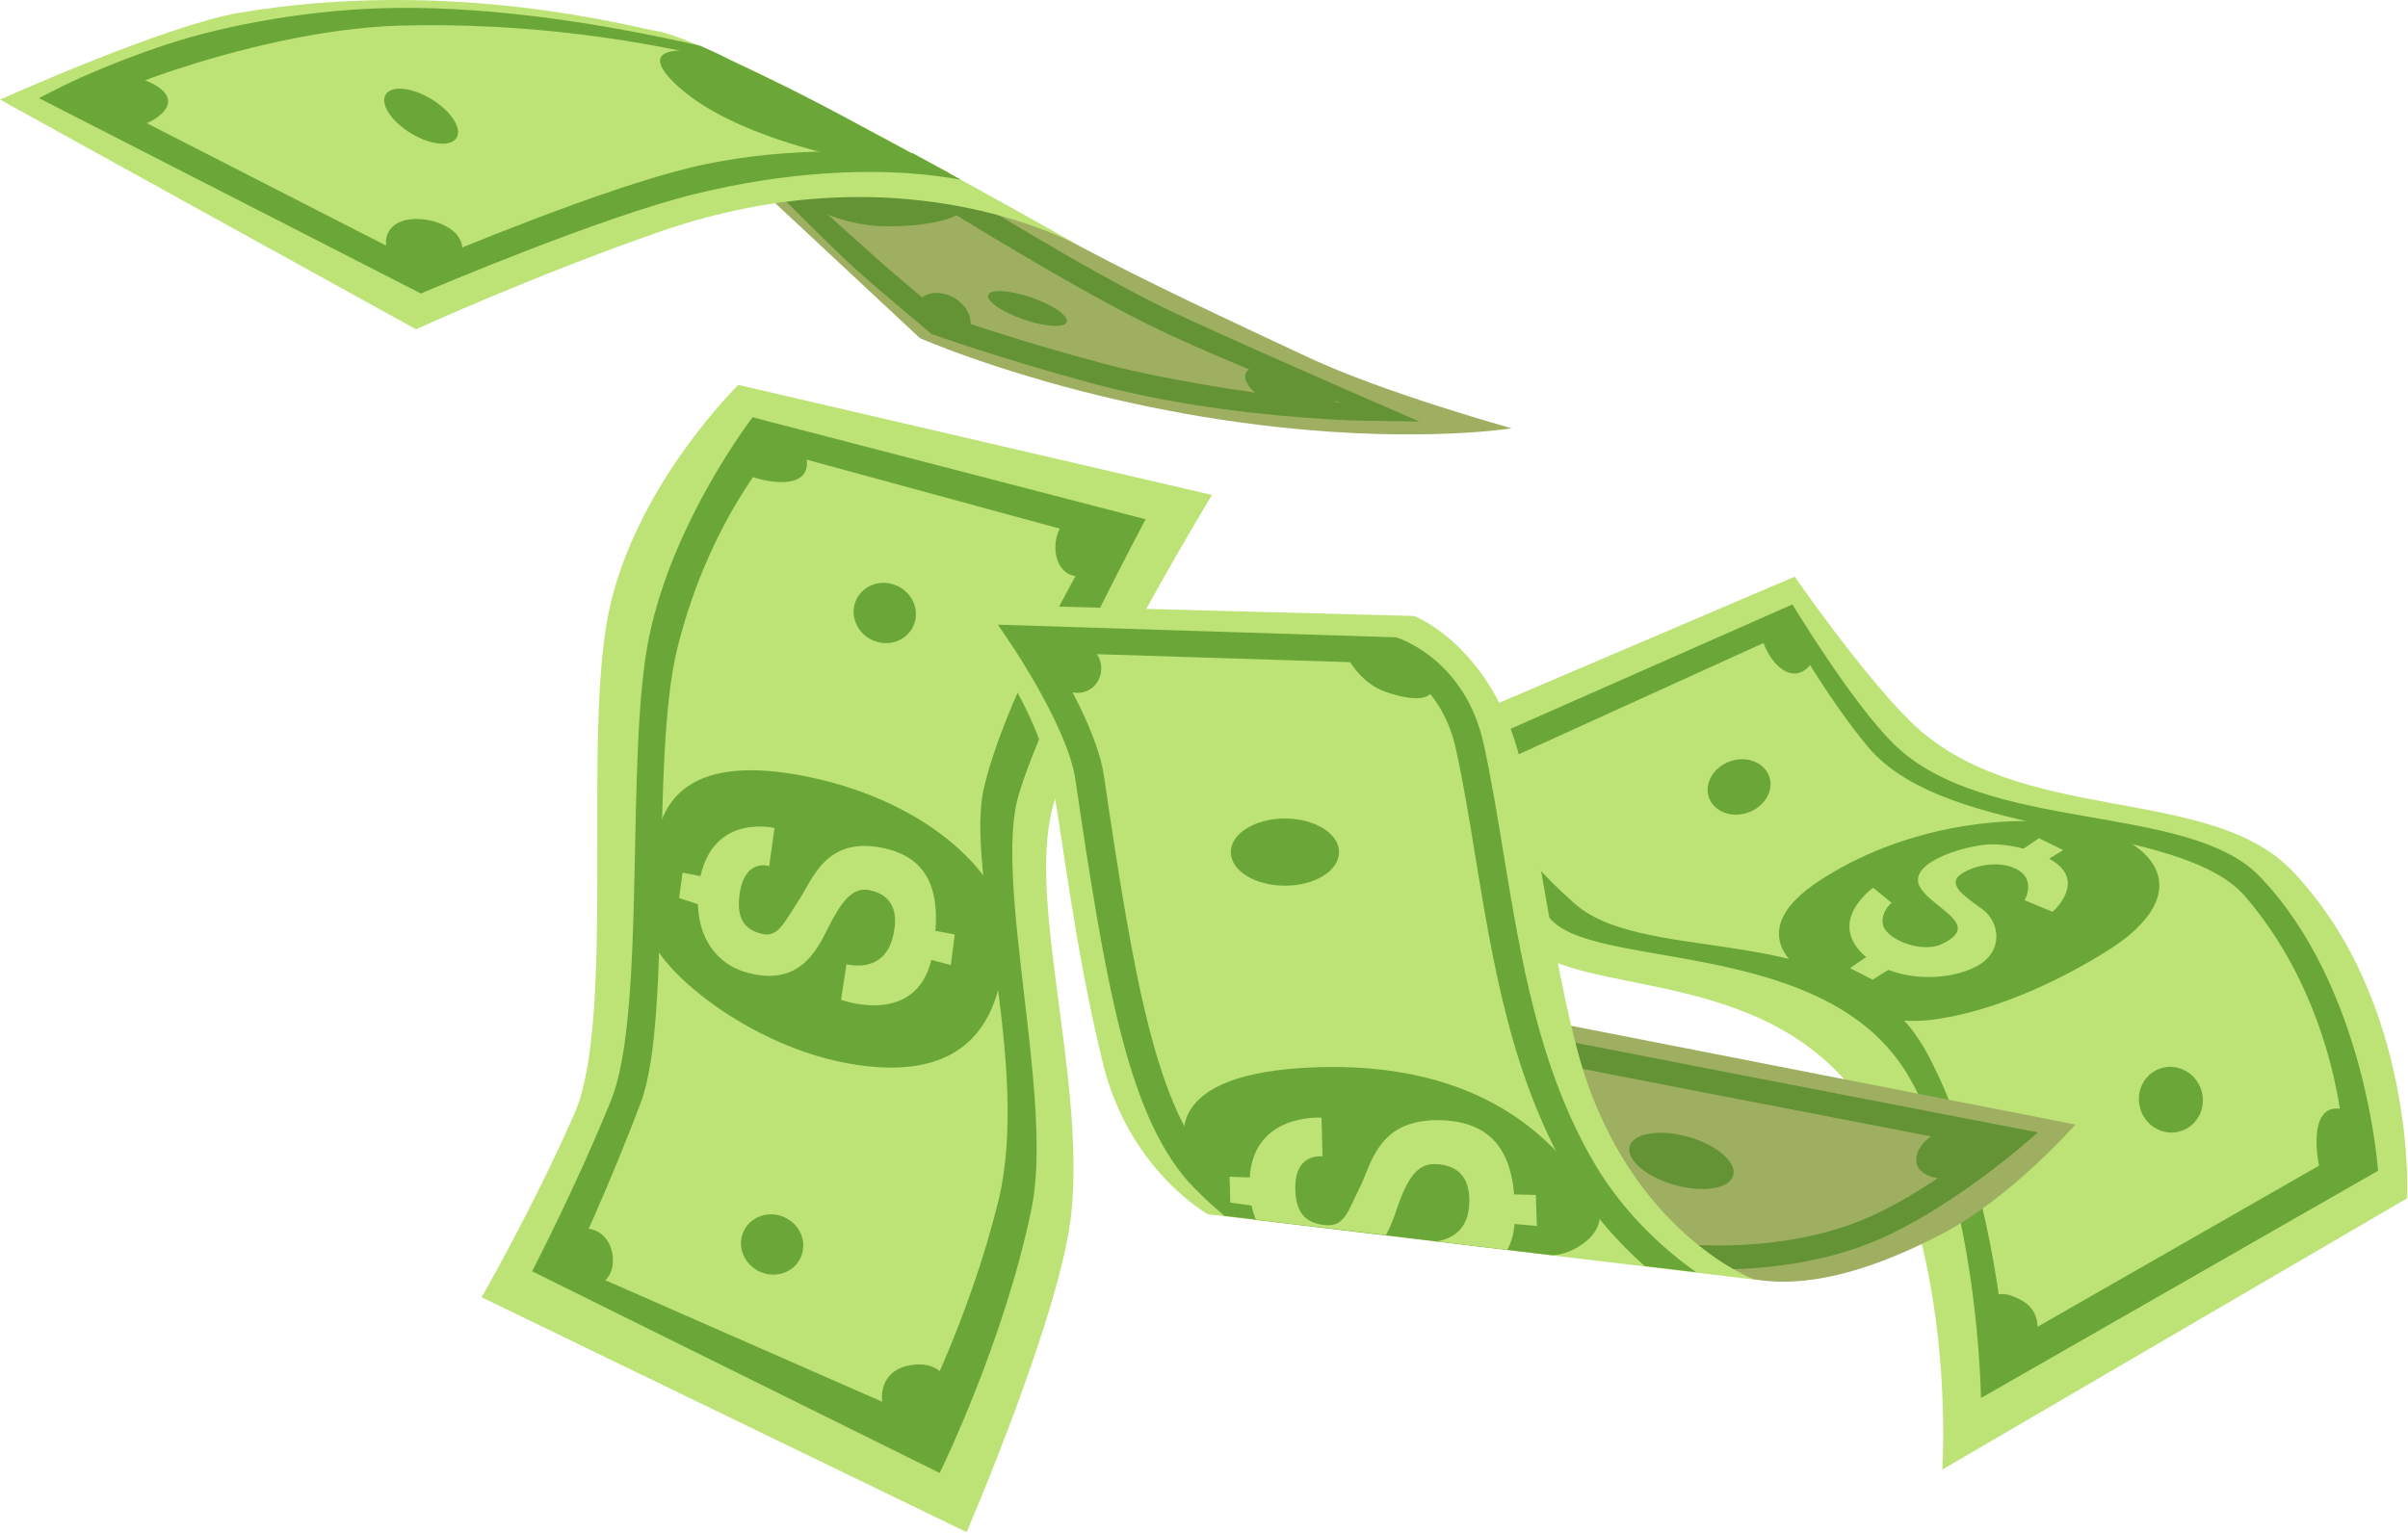 <?xml version="1.0" encoding="UTF-8"?> <svg xmlns="http://www.w3.org/2000/svg" width="1770" height="1127" viewBox="0 0 1770 1127" fill="none"> <path d="M1036 544.9C1036 544.9 1050.2 617.6 1120.3 692.8C1161.2 736.6 1308.4 705.3 1377.4 823.6C1438 927.5 1427.7 1080.5 1427.7 1080.5L1769.4 881C1769.4 881 1776.4 737 1685.4 640.8C1623.8 575.6 1482.8 608.4 1403.7 529.9C1367.8 494.3 1319.2 424 1319.2 424L1036 544.9Z" fill="#BDE377"></path> <path d="M1061.1 557.6C1061.1 557.6 1078.8 617.9 1141.7 677.7C1178.6 712.8 1343.7 690.8 1402.6 790.8C1454.4 878.6 1456.1 1027.9 1456.1 1027.9L1748 860.8C1748 860.8 1739.1 725.9 1661.2 644.6C1608.5 589.5 1459.9 613.4 1392.2 547.2C1361.5 517.2 1317.5 444.4 1317.5 444.4L1061.1 557.6Z" fill="#6BA638"></path> <path d="M1085.1 568.8C1085.1 568.8 1097.7 611.6 1157.6 664.5C1211.9 712.3 1361.8 673.1 1416.3 774C1464.2 862.6 1473.6 989.3 1473.6 989.3L1723.2 846.4C1723.2 846.4 1721.4 742 1650.5 659.3C1602.4 603.3 1431.9 619.2 1373.1 549.2C1344.7 515.3 1315.3 464.1 1315.3 464.1L1085.1 568.8Z" fill="#BDE377"></path> <path d="M1341 723.3C1312.6 711.2 1284.6 682.1 1337.1 647.7C1397.3 608.2 1473.2 597.5 1528.7 606.8C1584.2 616.1 1617.3 656.5 1548.5 699.4C1479.7 742.2 1417.7 755.2 1392.2 749.3C1366.8 743.5 1341 723.3 1341 723.3Z" fill="#6BA638"></path> <path d="M1300.5 571C1304.1 581.4 1297 593.3 1284.7 597.5C1272.4 601.7 1259.6 596.6 1256.1 586.2C1252.6 575.8 1259.6 563.9 1271.9 559.7C1284.1 555.5 1296.9 560.6 1300.5 571Z" fill="#6BA638"></path> <path d="M1617.9 801C1622.2 813.7 1615.8 827.3 1603.5 831.5C1591.2 835.7 1577.8 828.8 1573.5 816.1C1569.2 803.4 1575.6 789.8 1587.9 785.6C1600.2 781.4 1613.6 788.4 1617.9 801Z" fill="#6BA638"></path> <path d="M1506.3 631.4L1516.5 625L1498.7 616.3L1487.4 624C1477.9 621.5 1468.2 620.4 1461.1 620.9C1443.3 622 1400.3 634.8 1411.7 652.9C1421.5 668.6 1457.7 680 1426.9 694.3C1412.1 701.1 1384.5 690.3 1383.8 678.4C1383.2 669.5 1390.4 663.8 1390.4 663.8L1376.9 652.7C1376.9 652.7 1341.4 677.7 1371.6 703.6C1371.6 703.6 1371.7 703.6 1371.7 703.7L1359.9 711.8L1376.5 720.3L1388 713.1C1408.6 721 1435.2 719.9 1453 710.4C1473.7 699.3 1469.3 677.4 1457.4 668.7C1445.5 660 1430.3 650.5 1441.3 642.8C1452.4 635.1 1472.6 632.4 1484.4 640.3C1496.1 648.2 1488.2 661.9 1488.2 661.9L1508.7 670.4C1508.7 670.4 1525.5 656.1 1518 641.9C1515.8 637.9 1511.6 634.3 1506.3 631.4Z" fill="#BDE377"></path> <path d="M1706.9 865.8C1702.6 853.8 1695 806.7 1724.9 816.3C1735.5 819.7 1736.2 836.6 1735.4 846.3C1734.1 862 1728.4 860.3 1714.4 867.3L1706.9 865.8Z" fill="#6BA638"></path> <path d="M1463.9 1006.8C1464.3 990.2 1448.1 935.2 1486 956.1C1511.7 970.3 1490.1 1011.8 1469.9 1006.8H1463.9Z" fill="#6BA638"></path> <path d="M1081.4 594.3C1092 590.8 1126.3 566.5 1103.6 555.6C1097.5 552.7 1078.3 559.6 1075.1 565.3C1070.6 573.2 1079.1 582.8 1083 591.2L1081.4 594.3Z" fill="#6BA638"></path> <path d="M1298.9 463.8L1294.4 460.8C1292.5 475.1 1311.9 506.8 1328.9 490.8C1339.6 480.9 1317.2 448.4 1298.9 463.8Z" fill="#6BA638"></path> <path d="M542.7 283C542.7 283 466.9 356.9 447.5 449.9C428 542.9 452.9 749.3 422.2 818.9C391.6 888.5 354 953.8 354 953.8L710.5 1126.5C710.5 1126.5 780.4 964.7 787.6 891C797.7 788.3 752.3 654.5 775.8 587C803.7 507 890.9 363.9 890.9 363.9L542.7 283Z" fill="#BDE377"></path> <path d="M553.2 306.8C553.2 306.8 494.6 382.7 477 468.8C459.4 554.8 475.4 744.4 449.1 809.1C422.9 873.8 391.1 934.7 391.1 934.7L690.7 1083C690.7 1083 738.1 987 758.3 888.3C774.7 808.5 730.1 647.9 748.7 584.7C767.3 521.5 842.1 381.8 842.1 381.8L553.2 306.8Z" fill="#6BA638"></path> <path d="M723.3 579C740.9 505.2 806.2 396.1 806.2 396.1L568.5 331.3C568.5 331.3 521.4 382.7 498 476.1C477.7 557.2 494.4 748.1 471.2 810.1C448 872.1 420.4 930.5 420.4 930.5L674.8 1042.2C674.8 1042.2 713 968.6 733.9 882.7C758 784.2 708.8 640 723.3 579Z" fill="#BDE377"></path> <path d="M481.1 637.3C480.3 583.2 511.7 554.6 592.7 570.9C685.8 589.6 739.9 647.4 739 685.1C738.1 722.8 731.9 803.2 619.9 781.2C545.4 766.5 476.7 707.7 476.8 681.4C476.9 655.1 481.1 637.3 481.1 637.3Z" fill="#6BA638"></path> <path d="M698.9 709.6L701.8 687.1L687.6 684.4C690.1 652.6 680.8 630.2 649.2 623.5C606.7 614.5 597.1 647.1 586.7 662.7C576.3 678.3 571.9 689.7 559.9 686.6C547.9 683.6 541.6 676.2 543.4 659.5C546.5 630.3 565.4 636.8 565.4 636.8L569.3 608.8C569.3 608.8 525.1 598 514.9 644.2L501.7 641.6L499.2 660.3L513 664.8C513.7 692.2 528.9 708.7 546.5 714.3C587.1 727.1 600.5 698.5 608.4 682.8C617.8 664 626.2 652 638.7 654.4C655.2 657.6 661.1 669.6 656.3 688.9C649.4 716.8 622.2 708.9 622.2 708.9L618.2 735.1C618.2 735.1 672.6 755.3 684.6 705.7L698.9 709.6Z" fill="#BDE377"></path> <path d="M671.4 460.2C666.4 471.3 652.9 476 641.3 470.7C629.7 465.4 624.3 452.2 629.3 441.2C634.3 430.1 647.8 425.4 659.4 430.7C671 435.9 676.4 449.1 671.4 460.2Z" fill="#6BA638"></path> <path d="M588.6 924.5C583.6 935.6 570.1 940.3 558.5 935C546.9 929.7 541.5 916.5 546.5 905.5C551.5 894.5 565 889.7 576.6 895C588.2 900.2 593.6 913.4 588.6 924.5Z" fill="#6BA638"></path> <path d="M786.501 379.8C767.501 393.3 774.201 433.6 802.701 421.5C811.301 417.8 818.301 403.9 818.001 394.8C817.401 379.3 806.9 381.7 794.1 376.8L786.501 379.8Z" fill="#6BA638"></path> <path d="M542 345.3C552.7 353.5 596.5 364 593 337.8C589.2 309.7 549.5 333 543.5 337.8L542 345.3Z" fill="#6BA638"></path> <path d="M674.001 1059.2C645.301 1053.5 636.301 1008.8 669.501 1003.7C708.301 997.7 704.301 1048 680.001 1060.7L674.001 1059.2Z" fill="#6BA638"></path> <path d="M404 927.2C415.8 919.2 413.7 901.8 431 903.2C443.4 904.2 450.1 914.3 450.5 925.7C451.5 955.8 409.8 948.2 404 931.7V927.2Z" fill="#6BA638"></path> <path d="M962 262.919C903.4 235.419 843.9 207.819 796.2 182.319L717.901 140.919L465.9 52.419L676.2 248.619C676.2 248.619 786.6 297.519 940.3 314.119C1046 325.519 1111.2 314.919 1111.2 314.919C1111.2 314.919 1017.8 289.019 962 262.919Z" fill="#9EAF61"></path> <path d="M899.1 300.82C869.9 296.82 837.5 291.12 806.1 282.72C737.1 264.32 684.9 245.62 684.9 245.62C684.9 245.62 648.7 215.62 630.2 199.02C613.6 184.12 572.7 143.12 571.3 141.42L581.8 133.82C582.1 134.22 625.5 173.02 641 187.02C657.3 201.72 686.9 226.32 693 231.32C701.3 234.22 748.1 250.52 810.2 267.12C864.4 281.52 947.6 293.22 985.6 296.12C946.5 285.12 876.9 254.42 851.6 242.32C792.5 214.12 691 150.92 690 150.22L698.5 136.52C699.5 137.12 800.2 199.92 858.5 227.72C900.4 247.72 1005.4 293.42 1006.5 293.92L1043.3 309.92L1003.2 309.32C1002.6 309.42 957.1 308.62 899.1 300.82Z" fill="#639334"></path> <path d="M579.9 140.92C588.7 150.12 617.7 165.62 649.2 166.32C680.7 167.12 720.4 159.42 703.5 147.02C686.6 134.82 579.9 140.92 579.9 140.92Z" fill="#639334"></path> <path d="M0 73.219C0 73.219 121.7 18.619 175.2 9.519C332.8 -17.28 468.2 20.82 482.1 22.72C527 28.82 797.4 183.019 797.4 183.019C797.4 183.019 669.1 106.019 483.6 170.819C390.5 203.319 305.8 242.119 305.8 242.119L0 73.219Z" fill="#BDE377"></path> <path d="M706.199 132.119C691.799 124.219 686.999 121.319 671.199 112.819C635.899 111.119 572.3 107.519 507.1 123.319C442 139.119 333.4 184.419 310.3 194.119L72.8 72.62C86.1 66.82 106.1 58.719 130.1 50.819C170.8 37.52 235.2 20.419 294.6 18.82C387.8 16.32 473.8 29.619 539.2 46.319C537.2 44.419 532.7 41.52 514.6 33.62C447.3 18.22 366.3 5.019 292.1 5.819C229.5 6.419 166 18.419 123.6 32.319C77.8 47.319 47.1 62.819 45.8 63.419L28.6 72.12L309.4 215.819L313.6 214.019C314.9 213.519 441.6 159.419 511.6 142.419C579.5 125.919 633.6 125.119 667 127.319C683.5 128.419 696.699 130.419 706.199 132.119Z" fill="#6BA638"></path> <path d="M525.9 39.219C500.3 35.219 468.4 33.919 495.4 60.719C537.7 102.62 637.3 121.12 663.2 123.12C689 125.12 700.2 127.62 698.3 127.32C696.3 127.02 659.4 107.02 617.3 84.219C575.1 61.419 525.9 39.219 525.9 39.219Z" fill="#6BA638"></path> <path d="M317.2 72.92C331.6 81.72 339.8 94.42 335.6 101.32C331.4 108.22 316.3 106.72 301.9 97.92C287.5 89.12 279.3 76.42 283.5 69.52C287.7 62.62 302.8 64.12 317.2 72.92Z" fill="#6BA638"></path> <path d="M758 218.72C773.9 224.22 785.6 232.22 784.1 236.72C782.6 241.22 768.4 240.42 752.5 234.92C736.6 229.42 724.9 221.42 726.4 216.92C727.9 212.42 742 213.22 758 218.72Z" fill="#639334"></path> <path d="M87.9 55.02C104.3 55.12 141.5 69.82 113.4 87.719C92.9 100.72 74.8 83.019 58.2 74.32C57.8 61.819 79.6 58.62 84.9 56.62L87.9 55.02Z" fill="#6BA638"></path> <path d="M305.4 203.52C275 192.72 275.6 156.22 312.9 161.52C324.3 163.12 340.3 170.12 339.9 184.02C339.4 200.72 320 201.02 308.3 205.22C305.2 204.22 308.4 203.82 308.4 202.02L305.4 203.52Z" fill="#6BA638"></path> <path d="M942.9 301.019C936.2 295.319 925.8 292.719 920.1 286.419C908 273.119 920.5 266.519 935.4 269.419C955.8 273.419 978.4 287.819 989.2 305.219C970.2 307.019 951.5 300.819 932.1 301.119C930.1 299.519 933.2 300.519 933.8 299.519L942.9 301.019Z" fill="#639334"></path> <path d="M671.4 227.52C680.2 203.22 717.9 219.12 713.1 242.22C699.1 247.82 683.2 237.82 674.4 227.52H671.4Z" fill="#639334"></path> <path d="M1289.1 940.7C1305.9 942.9 1346.6 949.1 1426.2 907.9C1478.1 881.1 1525.5 826.8 1525.5 826.8L1126.2 748.6L1028 854.8L1289.1 940.7Z" fill="#9EAF61"></path> <path d="M1263.4 933.4C1235.3 933.4 1216.2 930.3 1215.3 930.1L1218.8 912.7C1219 912.7 1240 916.2 1269.5 915.7C1296.5 915.2 1336.3 911.3 1373.1 895.2C1405.1 881.2 1438.6 857 1457 842.8C1384 828.7 1153.4 784.1 1149.2 783.1L1153.9 765.9H1153.8C1159.2 767.1 1369.4 807.8 1479.8 829.1L1498 832.6L1484.4 844.2C1482.3 846 1431.3 889.4 1381.4 911.1C1341.3 928.6 1298.3 932.8 1269.3 933.3C1267.3 933.4 1265.3 933.4 1263.4 933.4Z" fill="#639334"></path> <path d="M702 444C702 444 759.7 505.5 773.9 578.3C781.3 616.4 789.7 695.8 810.7 781.8C830 860.6 887.9 892.8 887.9 892.8L1289.5 940.8C1289.5 940.8 1206.5 909.7 1166.7 796C1144.4 732.3 1127.2 591.7 1115.2 550.4C1093.1 473.8 1039.6 452.9 1039.6 452.9L702 444Z" fill="#BDE377"></path> <path d="M1171.4 854.4C1131 784.9 1117.9 705 1105.2 627.7C1100.6 599.5 1096.2 572.9 1090.6 547.1C1077.2 485.8 1029.7 469.8 1027.6 469.1L1026.1 468.6L733.5 459.3L743.9 474.7C744.3 475.3 784.9 535.6 790.4 572.8C801.1 645.3 811 709.5 823.9 759.7C837.7 813.5 854.6 849.5 877.2 872.8C885 880.8 892.8 887.9 900.1 894L932.3 897.7C922.4 891.1 911.1 878.7 893 860C850.1 815.7 833.6 720.9 811.4 570.2C807.1 540.9 784.9 501.3 771.8 479.9L1022.1 487.8C1025.1 489 1032.9 492.7 1041.4 500.1C1055.9 512.7 1065.6 529.8 1070.2 550.9C1075.7 576.2 1080.1 602.6 1084.6 630.6C1090.9 669.2 1097.5 709.1 1107.7 748.5C1119.3 793.4 1134.2 831 1153.1 863.5C1169.8 892.2 1190.6 914.6 1209 930.9L1246.8 935.4C1226.6 921.2 1194.5 894.1 1171.4 854.4Z" fill="#6BA638"></path> <path d="M1172.6 883.9C1150.4 848.5 1097.8 776.7 957.4 785.2C850 791.8 864 844.1 883.7 866.7C891.8 876 905 887.2 922.1 896.7L1140.5 922.9C1155.9 923.2 1185.8 905 1172.6 883.9Z" fill="#6BA638"></path> <path d="M984.3 626.5C984.3 640.1 966.5 651.2 944.5 651.2C922.5 651.2 904.7 640.2 904.7 626.5C904.7 612.9 922.5 601.8 944.5 601.8C966.5 601.8 984.3 612.9 984.3 626.5Z" fill="#6BA638"></path> <path d="M1273.8 864.8C1270.4 874.4 1250.7 877.1 1229.8 870.9C1208.9 864.7 1194.7 851.9 1198.1 842.3C1201.5 832.7 1221.2 830 1242.1 836.2C1263 842.4 1277.2 855.2 1273.8 864.8Z" fill="#639334"></path> <path d="M1055.9 912.7L1107.9 918.9C1110.7 913.8 1112.7 907.5 1113.3 899.9L1129.7 901.4L1128.9 878.6L1113 878.2C1110.2 846.2 1096.2 825.4 1060.7 823.7C1013 821.5 1008.3 855.5 999.7 872.7C991.1 889.9 988.4 901.9 974.8 900.8C961.2 899.7 953.1 893.4 952.2 876.4C950.5 846.9 972.1 850.3 972.1 850.3L971.4 821.8C971.4 821.8 921.6 818.1 918.6 865.7L903.8 865.2L904.3 884.2L920 886.4C920.7 890.1 921.8 893.5 923 896.7L1018.7 908.1C1022.5 901.5 1024.8 894.5 1026.7 889C1033.6 868.8 1040.7 855.5 1054.7 855.9C1073.2 856.4 1081.6 867.4 1079.8 887.5C1078.1 906 1065.2 911.3 1055.9 912.7Z" fill="#BDE377"></path> <path d="M767.3 499.3C777.8 504.7 789.4 513.6 800.6 507.2C811.6 500.9 812.3 485.1 803 477.1C786.3 462.9 740.3 469.1 767.3 496.3V499.3V499.3Z" fill="#6BA638"></path> <path d="M989.2 481.3C994.6 491.9 1003.6 502.1 1014.6 507.1C1021.4 510.3 1046.2 518.1 1051.9 509.4C1060.9 495.4 1008.3 467.8 999.7 484.2L989.2 481.3Z" fill="#6BA638"></path> <path d="M1439.2 830.7C1413 827.5 1391.8 862.9 1427.2 866.7C1437.7 867.8 1457.3 863 1463 852.8C1470.1 839.9 1457.6 837.2 1448.2 833.7L1439.2 830.7Z" fill="#639334"></path> </svg> 